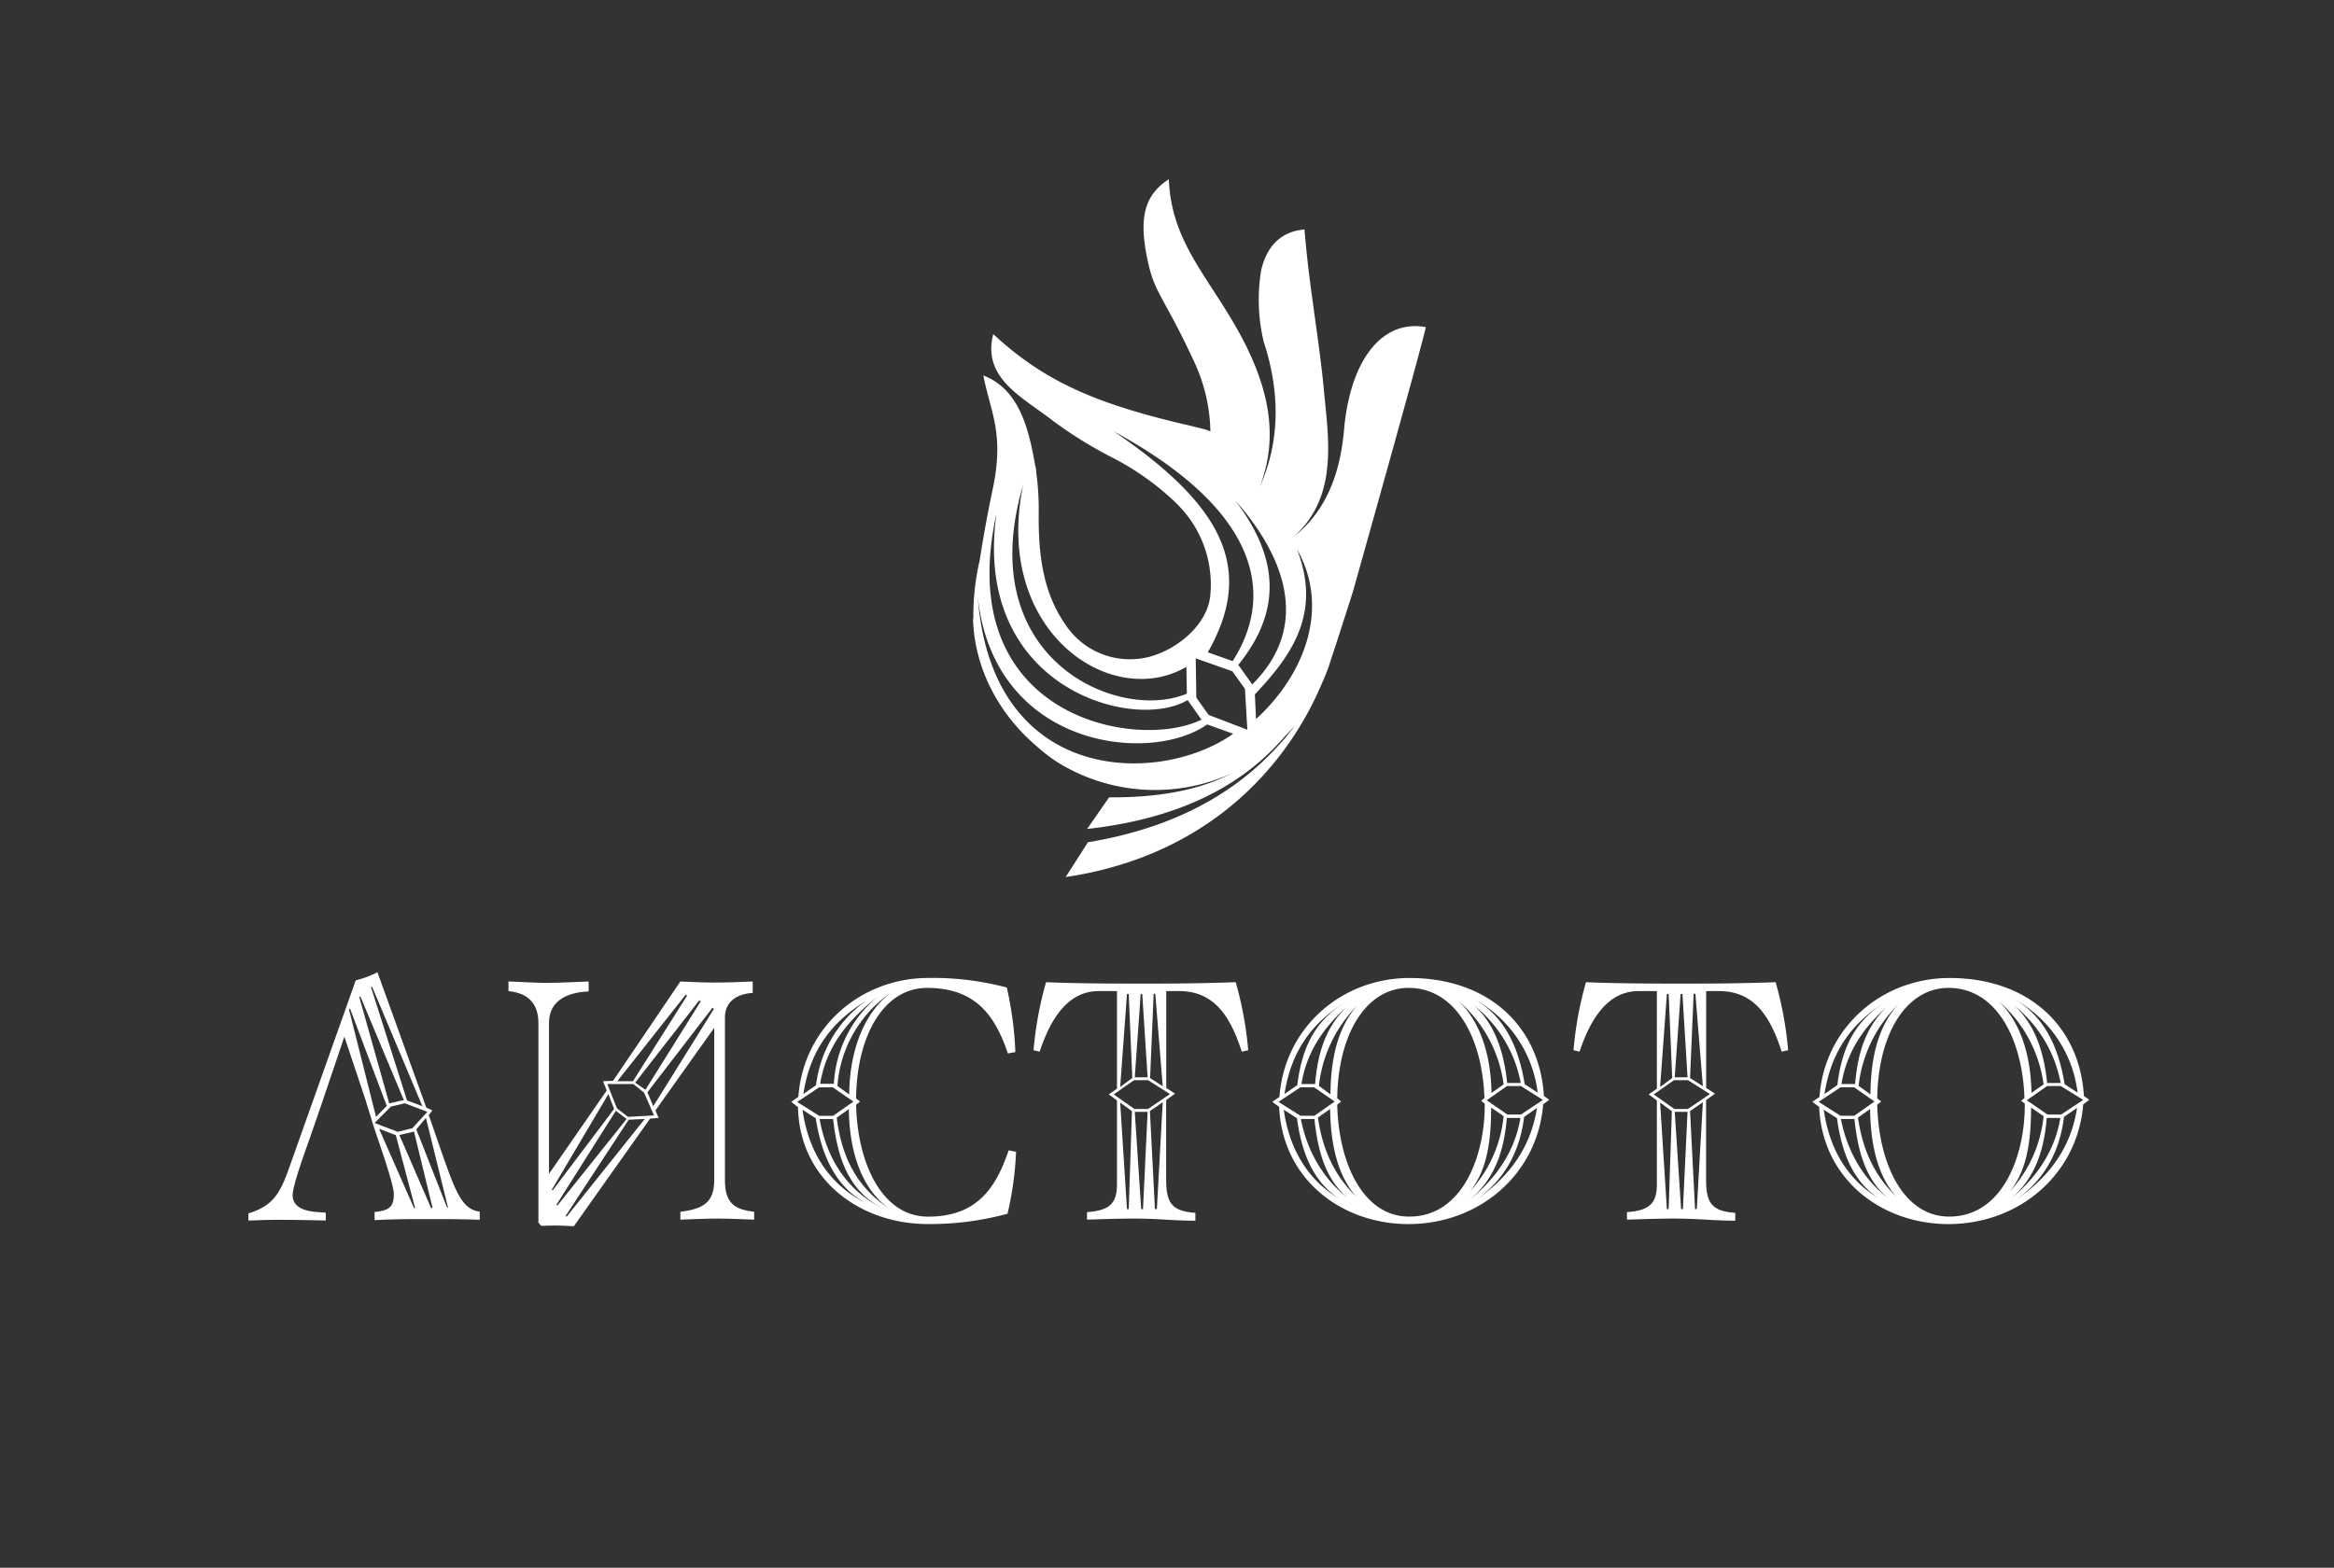 <?xml version="1.0" encoding="UTF-8"?> <svg xmlns="http://www.w3.org/2000/svg" id="Layer_1" data-name="Layer 1" viewBox="0 0 529.94 356.06"><rect x="0" y="0" width="529.94" height="356.06" fill="#333333" stroke="none"/> <defs> <style>.cls-1{fill:#fff;}</style> </defs> <title>Logo-RGB</title> <path class="cls-1" d="M136.92,245.56l2.27-.08,15.29-22.57c2.19.08,4.53.24,7.37.24,3.39,0,5.5-.08,9.06-.24v2.59c-4.7.32-6.31,2.91-6.31,5.5v37c0,5.1,2,6.71,6.63,7.2V277c-2.67-.08-5.58-.24-8.25-.24-3,0-5.91.16-8.5.24v-1.78c5.1-.65,7.69-2,7.69-7.28V233.43L148.82,252.2l.72,1.7-1.94.16L130.29,278.5c-1.21-.08-2.92-.16-4-.16s-1.94,0-3.39.08l-.65-.73V232.37c0-4.12-2-6.79-6.8-7.28v-2.18c2.75.08,6.39.32,8.41.32,3.49,0,7.29-.24,9.79-.32v2.26c-5.58.24-9,2.59-9,7.12V266.6l13.1-18.93Zm11.41,5.67,13.76-22.09-.33-.25L147,248.07Zm10.76-23.79-.32-.24-14.56,18.69,2.34,1.62Zm-3.39-1.54-15.54,19.66h3.56L156,226.14Zm-17.81,20.31,2.19,5.5,2.51,1.95,5.9-.33-2.26-5.18-2.43-1.94Zm4.86,8.09-14.32,21.85.24.16,17.72-22.17Zm-.48-.16-2.44-1.86-13.5,21.36.23.16Zm-16.76,16.18,13.92-18.45-1.29-3.39-12.87,21.76Z"></path> <path class="cls-1" d="M229,261.26l1.7.33a74.41,74.41,0,0,1-1.94,14.07A67.17,67.17,0,0,1,210.56,278c-15.13,0-29.05-10-29.37-26.54l-1.54-1.21,1.62-1.14c1.13-15.69,14.08-27,29.53-27a65,65,0,0,1,17.8,2.18,80.29,80.29,0,0,1,1.94,14.65l-1.7.32c-2.91-8.66-7.36-14.89-18.36-14.89-9.63,0-15.94,10.52-16.1,25.09l.88.73-.88.73c.32,13.5,6,25.4,16.34,25.4,11,0,15.37-6.39,18.29-15.05m-43-7.85h3.16l4.61-3.23-4.69-3.24H186l-5,3.32Zm-3.8-1.37c1.7,12,8.33,18.69,16,21.92-7.2-2.91-11.41-9.79-13-20Zm3.07-5.58a27.58,27.58,0,0,1,11.25-19.1C189.12,232,184,238.12,182.4,248.47Zm.81,7.68c1.94,10.68,7.61,17.07,14.57,20.39-7.69-3.72-10.52-11.16-11.49-20.39Zm3.24-8a27.59,27.59,0,0,1,10-19.83c-6.07,4.78-11.65,10.77-13.11,19.83Zm.65,7.69c1.13,8.82,4.37,16,12.86,21.28-6.8-4.13-10-12.87-10.11-23.22Zm2.83-5.26c.08-9.87,3.32-18.45,9.38-23.06a28.14,28.14,0,0,0-12.05,21.12Z"></path> <path class="cls-1" d="M264.78,249.85v18c0,5.51,1.37,7.21,6.63,7.61v1.78c-5.26,0-8.09-.48-14.08-.48-3.64,0-7.52.16-10.52.24v-1.7c5.34-.41,6.8-2.1,6.8-6.48V249.93l-1.86-1.37,1.86-1.3V225.09h-4.13c-6.88,0-10.84,6-13.43,13.76l-1.38-.33a81.32,81.32,0,0,1,2.84-15.45c5.66.24,12.62.32,18.69.32h6c6.15,0,11.66-.08,18.37-.32a81.48,81.48,0,0,1,2.84,15.45l-1.46.33c-2.59-8-6.23-13.76-14.24-13.76h-2.91v22l2,1.29Zm-4.13-4.53h-3.16l-4.61,3.24,4.69,3.31h3.08l5-3.39Zm-3.56-.48-.81-19.1h-.4l-1.54,21.12Zm-2.75,5.58,1.54,24.19h.4l.73-22.25Zm3.31-5.75h2.92l-1.22-18.93H259Zm1.46,29.94h.41l1.05-22.09h-2.92Zm2.83-48.87-.81,19.1L264,246.7l-1.69-21Zm.73,48.87L264,250.34l-2.91,2,1.14,22.25Z"></path> <path class="cls-1" d="M350.38,250.82c-1.29,16-14.64,27.19-30.58,27.19-15.13,0-28.64-10.11-29.37-26.62l-1.54-1.14,1.62-1.13c1.13-15.69,14.08-27,29.53-27,17.88,0,29.53,10.92,30.51,26.78l1.21.89Zm-55.1,2.59h3.16l4.61-3.23-4.69-3.24h-3.08l-5,3.31Zm-3.8-1.37c1.7,12,8.33,18.69,16,21.92-7.2-2.75-11.57-9.14-13-20Zm3.07-5.59c1.22-9.87,4.86-15.13,11.25-19.09-7.44,4.61-12.54,10.76-14.16,21.12Zm.81,7.69C297.3,264,303,271,309.93,274.53c-8-3.8-10.52-11.16-11.49-20.39Zm3.24-7.93c.81-10.28,4.37-15.78,10-19.9-6.07,4.77-11.65,10.84-13.11,19.9Zm.64,7.61c1.14,8,4.46,15.62,12.87,21.28-7.36-4.13-9.95-12.87-10.11-23.23Zm2.84-5.26c.08-10.36,2.67-18.45,9.38-23.06a30.61,30.61,0,0,0-12,21.11Zm1.54,2.34c.32,13.52,6,25.41,16.34,25.41,12.22,0,17.15-13.92,17.15-25.25v-.4l-.81-.64.74-.65c-.41-13-6.15-25-17.24-25-9.63,0-16,10.51-16.18,25.08l.88.73Zm37.78-4.61A30.15,30.15,0,0,0,328.05,225c7,4.13,10.44,12.87,10.6,23.22Zm-2.83,5.26c0,11.73-2.34,18.53-9.39,23.06a29.41,29.41,0,0,0,12.22-21.12Zm6.72-5.58A29.51,29.51,0,0,0,330.4,225.5c7.68,3.72,10.84,11.24,11.81,20.47Zm-3.16,7.93c-.81,9.79-4.05,15.54-10.11,19.9,6-4.45,11.73-10.84,13.19-19.9Zm7-5.75A27.91,27.91,0,0,0,332.83,226c7.36,3.16,11.73,10,13.35,20.23Zm-3.07,5.51c-1.22,9.79-6,15.45-11.25,19.09,6.47-4.45,12.54-10.76,14.16-21.12Zm-.73-7h-3.16l-4.61,3.23,4.69,3.24h3.08l5-3.32Z"></path> <path class="cls-1" d="M387.37,249.85v18c0,5.51,1.37,7.21,6.63,7.61v1.78c-5.26,0-8.09-.48-14.07-.48-3.65,0-7.53.16-10.52.24v-1.7c5.33-.41,6.79-2.1,6.79-6.48V249.93l-1.86-1.37,1.86-1.3V225.09h-4.13c-6.87,0-10.84,6-13.43,13.76l-1.37-.33a81.37,81.37,0,0,1,2.83-15.45c5.66.24,12.62.32,18.69.32h6c6.15,0,11.65-.08,18.37-.32A82.26,82.26,0,0,1,406,238.52l-1.46.33c-2.59-8-6.23-13.76-14.24-13.76h-2.91v22l2,1.29Zm-4.13-4.53h-3.15l-4.61,3.24,4.69,3.31h3.07l5-3.39Zm-3.56-.48-.81-19.1h-.4l-1.54,21.12Zm-2.75,5.58,1.54,24.19h.4l.73-22.25Zm3.32-5.75h2.91L382,225.74h-.41Zm1.45,29.94h.41l1.05-22.09h-2.91Zm2.84-48.87-.81,19.1,2.91,1.86-1.7-21Zm.72,48.87,1.38-24.27-2.91,2,1.13,22.25Z"></path> <path class="cls-1" d="M473,250.82c-1.3,16-14.65,27.19-30.59,27.19-15.13,0-28.64-10.11-29.37-26.62l-1.54-1.14,1.62-1.13c1.13-15.69,14.08-27,29.54-27,17.88,0,29.53,10.92,30.5,26.78l1.21.89Zm-55.11,2.59H421l4.61-3.23L421,246.94h-3.08l-5,3.31Zm-3.8-1.37c1.7,12,8.34,18.69,16,21.92-7.2-2.75-11.57-9.14-13-20Zm3.08-5.59c1.21-9.87,4.85-15.13,11.24-19.09-7.44,4.61-12.54,10.76-14.16,21.12Zm.81,7.69c1.94,9.87,7.6,16.83,14.56,20.39-8-3.8-10.52-11.16-11.49-20.39Zm3.23-7.93c.81-10.28,4.37-15.78,10-19.9-6.06,4.77-11.65,10.84-13.1,19.9Zm.65,7.61c1.13,8,4.45,15.62,12.87,21.28-7.37-4.13-10-12.87-10.12-23.23Zm2.83-5.26c.08-10.36,2.67-18.45,9.39-23.06A30.58,30.58,0,0,0,422,246.61Zm1.54,2.34c.32,13.52,6,25.41,16.34,25.41,12.22,0,17.16-13.92,17.16-25.25v-.4l-.81-.64.73-.65c-.41-13-6.15-25-17.24-25-9.63,0-16,10.51-16.18,25.08l.89.73ZM464,246.29A30.22,30.22,0,0,0,450.65,225c7,4.13,10.44,12.87,10.6,23.22Zm-2.84,5.26c0,11.73-2.34,18.53-9.38,23.06A29.45,29.45,0,0,0,464,253.49Zm6.72-5.58A29.49,29.49,0,0,0,453,225.5c7.69,3.72,10.85,11.24,11.81,20.47Zm-3.16,7.93c-.81,9.79-4,15.54-10.11,19.9,6-4.45,11.73-10.84,13.19-19.9Zm7-5.75A27.92,27.92,0,0,0,455.42,226c7.36,3.16,11.73,10,13.35,20.23Zm-3.08,5.51c-1.21,9.79-6,15.45-11.25,19.09C463.91,268.3,470,262,471.6,251.63Zm-.73-7H464.8l-4.61,3.23,4.7,3.24H468l5-3.32Z"></path> <path class="cls-1" d="M323.78,74.31c-9.16-1.77-16.83,6.15-18.54,22.48h0c-.81,10.7-4.12,19.25-11.46,25.09,8.72-7.92,8.36-18.43,7.13-30h0c-.06-.77-.14-1.47-.22-2.24v-.06c-.19-2.15-.43-4.32-.69-6.47v0c-1.23-10.28-3-20.6-3.81-31-5.47.47-8.59,3.93-9.83,9.23a40.9,40.9,0,0,0,.56,16.24c.11.4.24.8.37,1.17l0,0c3.73,12.21,2.78,22.89-1.27,31.85,4-10.35,2.43-20.41-2.55-30.92l-.34-.72-.35-.7c-7.3-14.52-16.83-22.37-17.39-37.57-4.49,3-6.82,7-5.26,16.11,1.73,10.12,3.46,9,11.17,25.7a39,39,0,0,1,3.52,15.46l-.18-.06-.56-.23c-1.18-.37-2.39-.6-3.59-.93-3.83-.87-7.36-1.76-10.63-2.68-15.2-4.28-24.86-9.39-34.34-18.18-2.62,10.06,6.71,14.34,13.69,19.79a95.93,95.93,0,0,0,13.06,8.11,60.88,60.88,0,0,1,14.34,10.06c.48.47,1,.95,1.42,1.44a25.44,25.44,0,0,1,6.37,12.35,25.84,25.84,0,0,1,.4,7.61c-.62,6.56-7.41,12.31-14.09,14l-.51.11A17.55,17.55,0,0,1,242,142c-5.35-7.64-6.23-16.38-6.16-25.38a60.74,60.74,0,0,0-.57-9.39c0-.41-.07-.8-.13-1.21l-.05,0v0c-1.47-8.62-3.67-17.64-11.84-20.75,1.78,8.7,4.81,13.31,2.13,25.9-1.33,6.31-2.25,11.64-2.92,16A56.2,56.2,0,0,0,221,140.41l-.07.24,0,0h0c.34,10.74,5.43,21,14.15,28.58a39.7,39.7,0,0,0,5,3.87,42,42,0,0,0,39.69,2.49c-7,3.64-15.95,5.58-27.94,5.5l-5,7.18c21.7-2.41,35.69-10.28,44.93-21.07l.05-.05h0c.69-.67,1.34-1.38,2-2.12l0,0,.45-.54c-10.14,13.55-25.18,23.15-47.24,26.8l-5.05,7.9c31.56-4.67,49.78-24.3,58.05-43.69v0l.06-.14.07-.18a41.57,41.57,0,0,0,2.07-5.46c1-2.91,4.95-15.3,4.95-15.3s15.27-54.22,16.57-60.13m-39.45,81.11L281.16,151c10.07-12.43,9.09-24.52-.72-37.36,9.31,10.43,18.53,27.23,3.89,41.8M252.75,97.91c34.34,18.58,36.33,37.94,27.12,52.24l-5.63-2c10.5-18.52,4.16-32.9-21.49-50.26m16.62,53.56.11,6.08c-15.49,6.59-48.93-7.73-37.16-47.45-6.93,33.35,20,51.36,37.05,41.37m.28,7.55,3.15,4.44c-14.57,7.22-56.84-.42-46.53-46.85-5.65,39.58,31.09,49.72,43.38,42.41M222,135.53c3.65,34.45,39.2,38.15,52.09,29l5.91,2.12c-16.43,11.71-54.76,12-58-31.08m52.42,26.8-2.79-3.92-.14-8.93,8.32,2.94,2.86,4,.54,9.27Zm10.77.94-.27-5.6c7.83-8.34,15.38-18,9.57-32.93,7.35,12.85,2.17,28-9.3,38.53"></path> <path class="cls-1" d="M100.18,261.42l-2.83-8.17.81-1.05-1.37-.65L85.7,220.81a23,23,0,0,1-4.93,1.85L65.63,265.31c-2.18,6.23-4,8.65-9.22,10.27v1.62c3.07-.08,3.8-.16,6.88-.16,3.72,0,7,.08,10.68.16v-1.78l-2.1-.16c-3.16-.24-5.42-1.3-5.42-3.8,0-2.18,2.55-9.18,4.09-13.53L73,250.8l5.19-15.35L83,249.83l.3,1h0L85,256.33c1.08,3.23,4.42,12.61,4.42,14.88,0,3.24-1.45,3.73-4.37,4.05v1.86c4.37-.24,7.53-.24,12.14-.24,4.86,0,7.85,0,11.73.16v-1.86C104.88,274.69,103.42,270.65,100.18,261.42Zm-15.69-37.3L95.9,251.23l-3.48-1.3L84.24,224.2Zm-2.67,2.18,9.87,23.55-3.32.73-6.79-24.11Zm-2.59,2.92.24-.16,8.34,22.09-2.43,2.51Zm9.55,22.09,3.15-.73,5.1,1.94-3.4,3.72-3.32.81-5.26-2ZM94,274.37l-7.93-18,3.8,1.45,4.37,16.51Zm3.88,0-7.2-16.59L94,257l4.21,17.32Zm3.64-.08-7-17.8,2.19-2.59,5,20.31Z"></path> </svg> 